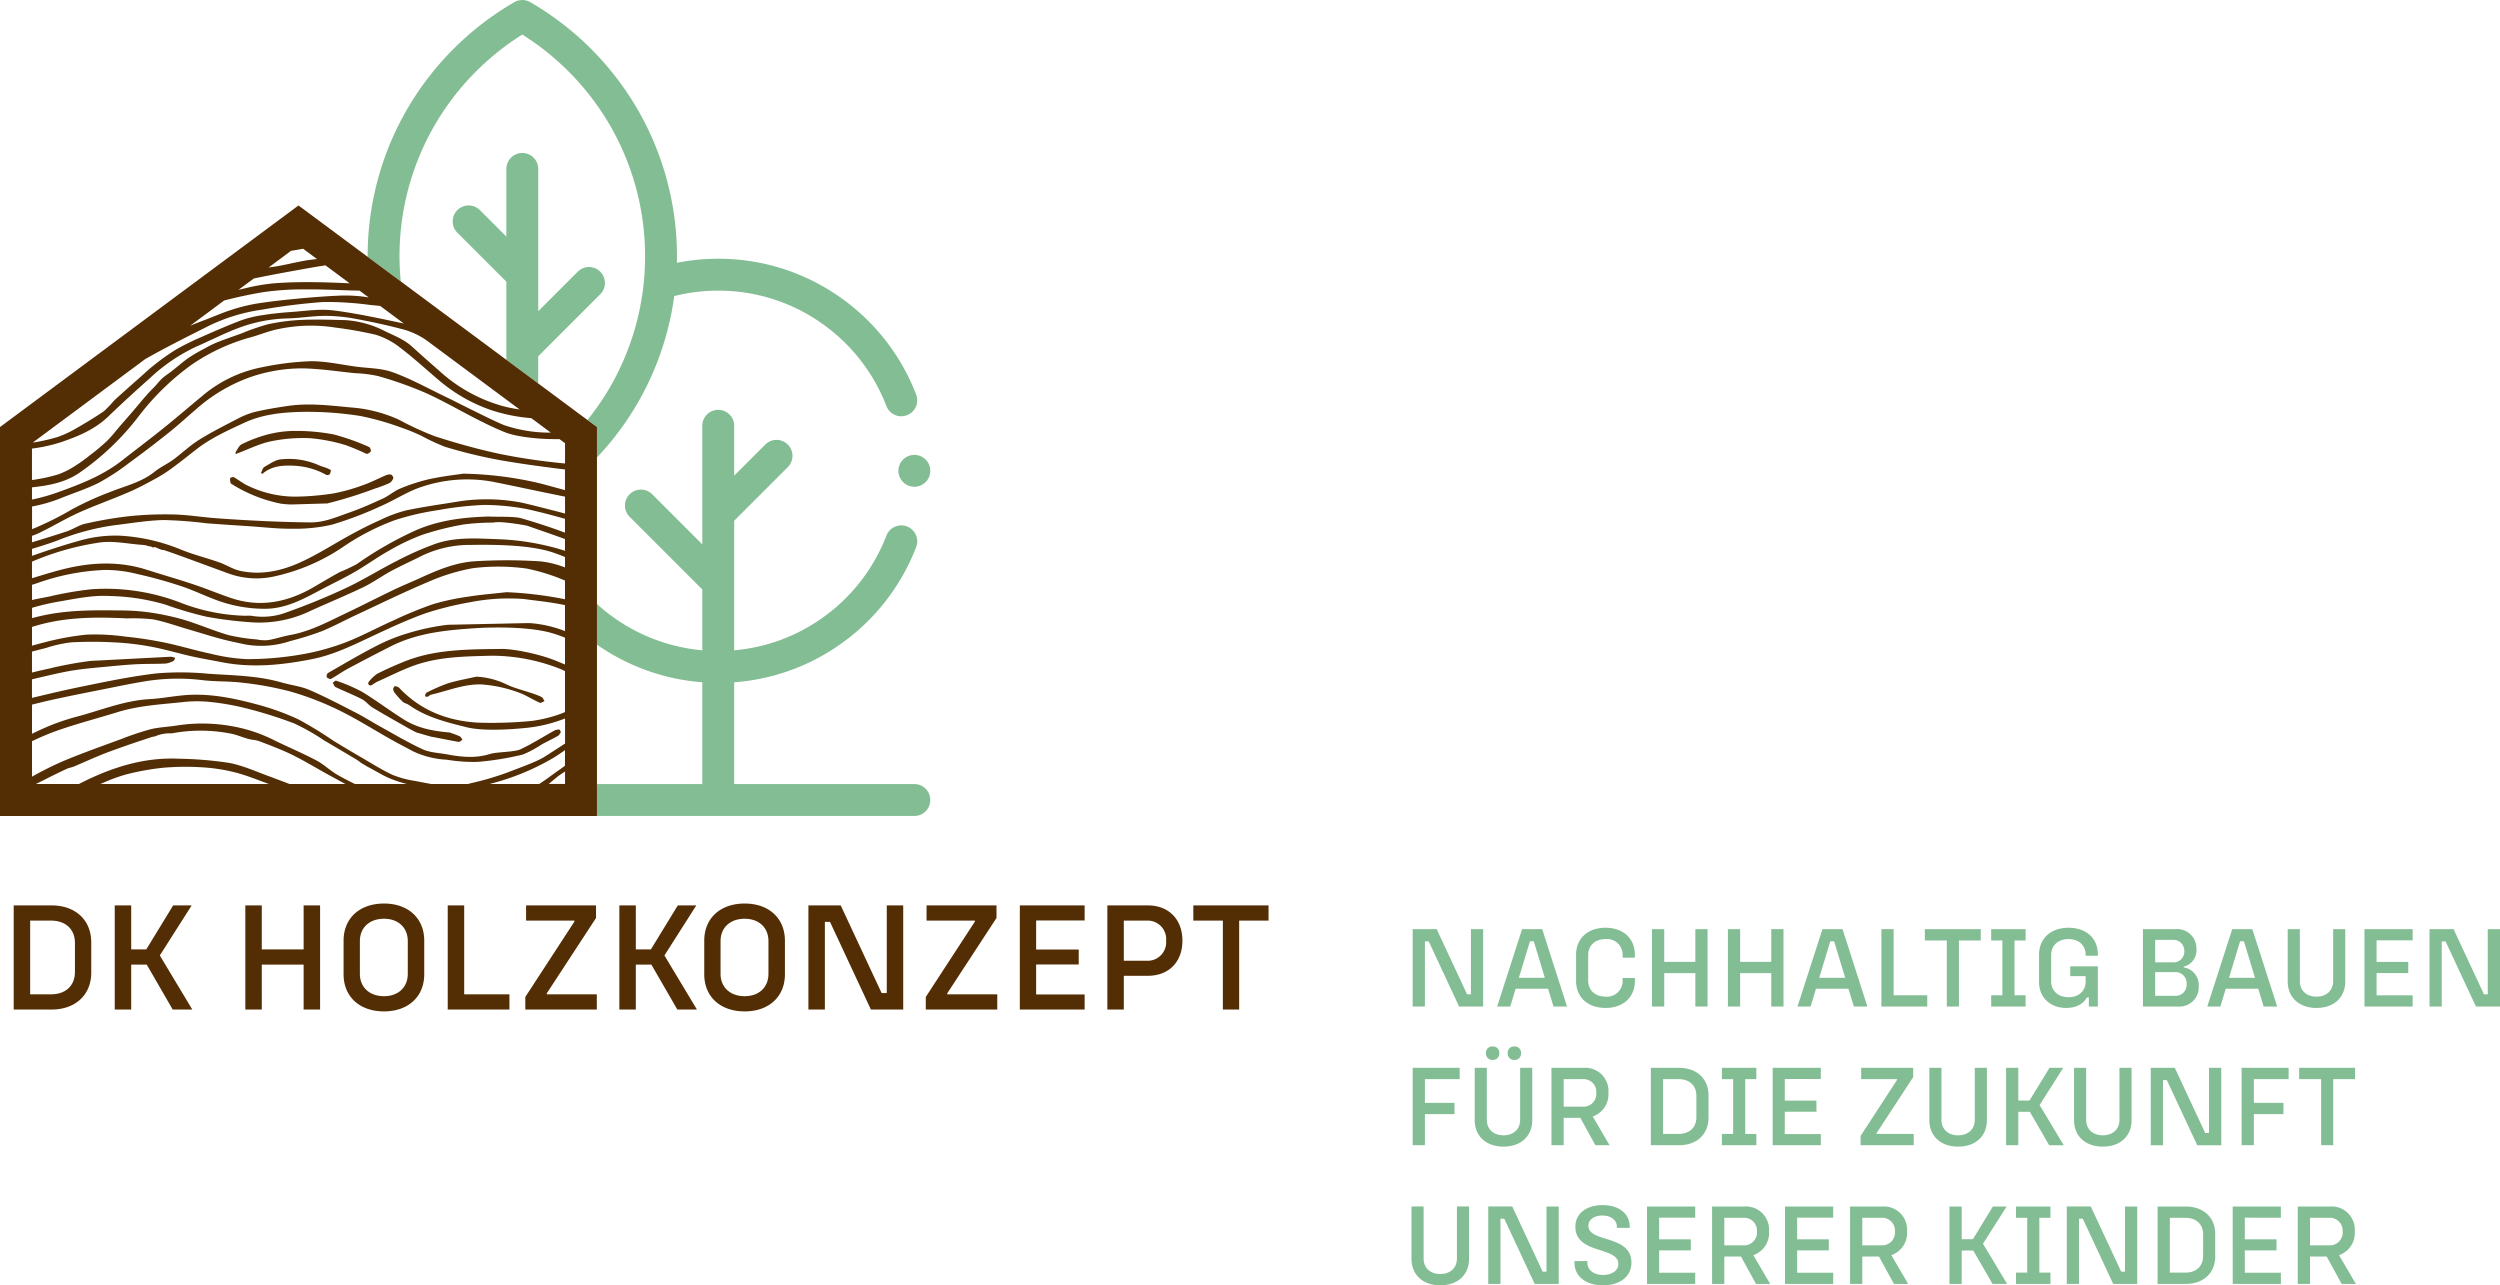 <svg xmlns="http://www.w3.org/2000/svg" xmlns:xlink="http://www.w3.org/1999/xlink" width="576.117" height="296.193" viewBox="0 0 576.117 296.193"><defs><clipPath id="clip-path"><path id="Pfad_19" data-name="Pfad 19" d="M0-631.214H576.117V-927.407H0Z" transform="translate(0 927.407)" fill="none"></path></clipPath></defs><g id="Gruppe_25" data-name="Gruppe 25" transform="translate(0 927.407)"><g id="Gruppe_24" data-name="Gruppe 24" transform="translate(0 -927.407)" clip-path="url(#clip-path)"><g id="Gruppe_18" data-name="Gruppe 18" transform="translate(84.721 0)"><path id="Pfad_13" data-name="Pfad 13" d="M-276.276-231.991a3.223,3.223,0,0,0,.019-.363,3.213,3.213,0,0,0-.019-.361,3.087,3.087,0,0,0-.052-.355,3.8,3.8,0,0,0-.21-.689,3.669,3.669,0,0,0-.339-.633c-.066-.1-.138-.2-.212-.289s-.16-.184-.242-.267-.176-.168-.27-.245-.19-.146-.289-.212a3.692,3.692,0,0,0-.633-.339,3.82,3.82,0,0,0-.689-.209c-.119-.025-.237-.042-.355-.055a3.966,3.966,0,0,0-.724,0c-.118.014-.237.03-.355.055a3.711,3.711,0,0,0-.686.209,3.711,3.711,0,0,0-.637.339c-.1.066-.2.138-.289.212a3.207,3.207,0,0,0-.267.245,2.829,2.829,0,0,0-.242.267,3.177,3.177,0,0,0-.215.289,3.9,3.9,0,0,0-.339.633,4.058,4.058,0,0,0-.209.689c-.022.116-.041.237-.052.355a3.2,3.2,0,0,0-.019.361,3.209,3.209,0,0,0,.019.363c.011.118.03.237.052.355a3.945,3.945,0,0,0,.209.686,3.787,3.787,0,0,0,.339.634,3.27,3.27,0,0,0,.215.292,3.191,3.191,0,0,0,.242.267c.086.085.173.165.267.242a3.192,3.192,0,0,0,.292.215,3.551,3.551,0,0,0,.634.336,3.507,3.507,0,0,0,.686.209,3.187,3.187,0,0,0,.355.055c.121.011.242.019.364.019s.24-.008.361-.019a3.173,3.173,0,0,0,.355-.055,3.606,3.606,0,0,0,.689-.209,3.757,3.757,0,0,0,.633-.336,3.541,3.541,0,0,0,.289-.215,3.275,3.275,0,0,0,.267-.242,3.118,3.118,0,0,0,.242-.267,3.271,3.271,0,0,0,.215-.292,3.79,3.79,0,0,0,.339-.634,3.7,3.7,0,0,0,.21-.686,3.173,3.173,0,0,0,.052-.355m-3.235-17.932a48.788,48.788,0,0,0-17.652-22.514,48.575,48.575,0,0,0-27.963-8.786,49.124,49.124,0,0,0-9.527.931c.011-.5.019-1,.019-1.5a67.552,67.552,0,0,0-9.327-34.285,67.989,67.989,0,0,0-24.476-24.276,3.672,3.672,0,0,0-3.678,0,67.99,67.99,0,0,0-24.476,24.276,67.548,67.548,0,0,0-9.326,34.285c0,.043,0,.087,0,.13l7.636,5.669c-.184-1.923-.294-3.863-.294-5.8a60.2,60.2,0,0,1,8.309-30.555,60.645,60.645,0,0,1,19.987-20.54,60.64,60.64,0,0,1,19.987,20.54,60.2,60.2,0,0,1,8.309,30.555,60.2,60.2,0,0,1-8.309,30.555,60.185,60.185,0,0,1-4.977,7.174l2.193,1.628v7.009a67.709,67.709,0,0,0,9.112-12.081,67.414,67.414,0,0,0,8.7-25.114,41.644,41.644,0,0,1,10.132-1.252,41.266,41.266,0,0,1,23.756,7.462,41.464,41.464,0,0,1,15.005,19.134,3.675,3.675,0,0,0,3.428,2.353,3.659,3.659,0,0,0,1.32-.247,3.673,3.673,0,0,0,2.106-4.748m-94.437-52v15.584l-6.093-6.093a3.673,3.673,0,0,0-5.193,0,3.673,3.673,0,0,0,0,5.194l11.287,11.287v18.013l7.345,5.453v-6.264l14.3-14.3a3.672,3.672,0,0,0,0-5.194,3.673,3.673,0,0,0-5.194,0l-9.1,9.1v-32.786a3.672,3.672,0,0,0-3.672-3.672,3.673,3.673,0,0,0-3.673,3.672m20.876,149.108h73.143a3.672,3.672,0,0,0,3.672-3.673,3.673,3.673,0,0,0-3.672-3.673h-41.524V-183.62a48.511,48.511,0,0,0,24.29-8.649,48.785,48.785,0,0,0,17.652-22.513,3.672,3.672,0,0,0-2.106-4.747,3.673,3.673,0,0,0-4.748,2.106,41.466,41.466,0,0,1-15.005,19.133,41.19,41.19,0,0,1-20.082,7.3V-220.85l12.36-12.36a3.672,3.672,0,0,0,0-5.194,3.672,3.672,0,0,0-5.194,0l-7.166,7.166v-11.494a3.673,3.673,0,0,0-3.673-3.673,3.672,3.672,0,0,0-3.673,3.673V-215.4l-11.549-11.549a3.672,3.672,0,0,0-5.194,0,3.672,3.672,0,0,0,0,5.194l16.743,16.743v14.018a41.513,41.513,0,0,1-24.274-10.671v9.373a48.733,48.733,0,0,0,24.274,8.668v23.465h-24.274Z" transform="translate(405.917 340.851)" fill="#83bd94"></path></g><g id="Gruppe_19" data-name="Gruppe 19" transform="translate(325.276 277.714)"><path id="Pfad_14" data-name="Pfad 14" d="M-14.128-39.381c4.023,0,6.63-2.42,6.63-6.1V-57.541h-2.793v11.985c0,2.157-1.519,3.569-3.837,3.569s-3.837-1.412-3.837-3.569V-57.541h-2.793v12.065c0,3.675,2.633,6.1,6.63,6.1m11.054-.32h2.82v-15.02H.624L7.631-39.7h5.537v-17.84h-2.82V-42.52H9.469L2.462-57.541H-3.075Zm26.444.32c3.943,0,6.55-2.074,6.55-5.217,0-6.553-9.907-4.5-9.907-8.524,0-1.465,1.412-2.344,3.224-2.344,1.945,0,3.331,1.039,3.331,2.557v.293h2.953v-.32c0-2.956-2.447-4.924-6.23-4.924-3.7,0-6.283,1.888-6.283,4.978,0,6.393,9.907,4.5,9.907,8.578,0,1.572-1.572,2.531-3.517,2.531-2.132,0-3.624-1.119-3.624-2.824v-.373H16.793v.346c0,3.143,2.607,5.244,6.577,5.244M44.62-54.96v-2.58h-11.1V-39.7h11.1v-2.58H36.31v-5.143h7.3v-2.553h-7.3V-54.96ZM58.631-39.7H61.9l-3.885-6.631a5.375,5.375,0,0,0,3.619-5.485,5.33,5.33,0,0,0-5.644-5.724H48.511V-39.7h2.82v-6.312h3.837Zm-7.3-15.233h4.4a2.938,2.938,0,0,1,3.117,3.171,2.938,2.938,0,0,1-3.117,3.171h-4.4Zm25.087-.027v-2.58h-11.1V-39.7h11.1v-2.58H68.109v-5.143h7.3v-2.553h-7.3V-54.96ZM90.429-39.7H93.7l-3.885-6.631a5.375,5.375,0,0,0,3.619-5.485,5.33,5.33,0,0,0-5.644-5.724H80.309V-39.7h2.819v-6.312h3.837Zm-7.3-15.233h4.4a2.938,2.938,0,0,1,3.117,3.171,2.938,2.938,0,0,1-3.117,3.171h-4.4ZM113.142-39.7H116.5l-5.566-9.266,5.459-8.574h-3.169L108.615-50h-2.583v-7.537h-2.82V-39.7h2.82v-7.7h2.663Zm13.342-15.233v-2.607h-7.933v2.607h2.583v12.627h-2.583V-39.7h7.933v-2.606h-2.557V-54.934ZM130.243-39.7h2.819v-15.02h.879l7.007,15.02h5.537v-17.84h-2.819V-42.52h-.879L135.78-57.541h-5.537Zm27.4-17.84h-6.47V-39.7h6.47c4.1,0,6.816-2.5,6.816-6.336V-51.2c0-3.836-2.713-6.336-6.816-6.336m4.023,11.4c0,2.371-1.6,3.836-4.1,3.836H154V-54.934h3.57c2.5,0,4.1,1.465,4.1,3.836Zm17.92-8.817v-2.58h-11.1V-39.7h11.1v-2.58h-8.309v-5.143h7.3v-2.553h-7.3V-54.96ZM193.6-39.7h3.272l-3.885-6.631a5.375,5.375,0,0,0,3.619-5.485,5.33,5.33,0,0,0-5.644-5.724H183.48V-39.7h2.82v-6.312h3.837Zm-7.3-15.233h4.4a2.938,2.938,0,0,1,3.117,3.171,2.938,2.938,0,0,1-3.117,3.171h-4.4Z" transform="translate(20.758 57.86)" fill="#83bd94"></path></g><g id="Gruppe_20" data-name="Gruppe 20" transform="translate(325.543 241.148)"><path id="Pfad_15" data-name="Pfad 15" d="M-23.092-16.055v-2.606H-33.928V-.821h2.82V-7.985h6.818v-2.606h-6.818v-5.463Zm7.592-4.421a1.473,1.473,0,0,0,1.543-1.57A1.452,1.452,0,0,0-15.5-23.588a1.466,1.466,0,0,0-1.543,1.543,1.488,1.488,0,0,0,1.543,1.57m5.033,0a1.467,1.467,0,0,0,1.516-1.57,1.445,1.445,0,0,0-1.516-1.543,1.46,1.46,0,0,0-1.569,1.543,1.48,1.48,0,0,0,1.569,1.57M-13-.5c4.023,0,6.63-2.42,6.63-6.1V-18.661H-9.16V-6.677c0,2.157-1.519,3.569-3.837,3.569s-3.837-1.412-3.837-3.569V-18.661h-2.793V-6.6c0,3.675,2.634,6.1,6.63,6.1M8.177-.821h3.273L7.564-7.452a5.375,5.375,0,0,0,3.619-5.485,5.33,5.33,0,0,0-5.644-5.724H-1.943V-.821H.876V-7.133H4.713ZM.876-16.055h4.4A2.938,2.938,0,0,1,8.39-12.884,2.938,2.938,0,0,1,5.272-9.713H.876ZM27.43-18.661H20.96V-.821h6.47c4.1,0,6.816-2.5,6.816-6.336v-5.168c0-3.836-2.713-6.336-6.816-6.336m4.023,11.4c0,2.371-1.6,3.836-4.1,3.836h-3.57V-16.055h3.57c2.5,0,4.1,1.465,4.1,3.836Zm13.819-8.791v-2.606H37.338v2.606h2.583V-3.428H37.338V-.821h7.933V-3.428H42.714V-16.055Zm14.86-.027v-2.58h-11.1V-.821h11.1V-3.4H51.822V-8.544h7.3V-11.1h-7.3v-4.983ZM69.3-.821H81.543V-3.428H72.967v-.16L81.41-16.507v-2.154H69.429v2.606h8.283v.16L69.3-2.975ZM91.771-.5c4.023,0,6.63-2.42,6.63-6.1V-18.661H95.608V-6.677c0,2.157-1.519,3.569-3.837,3.569S87.934-4.52,87.934-6.677V-18.661H85.142V-6.6c0,3.675,2.633,6.1,6.63,6.1m20.984-.32h3.356l-5.566-9.266L116-18.661h-3.169l-4.607,7.537h-2.583v-7.537h-2.819V-.821h2.819v-7.7h2.663Zm12.359.32c4.023,0,6.63-2.42,6.63-6.1V-18.661h-2.793V-6.677c0,2.157-1.519,3.569-3.837,3.569s-3.837-1.412-3.837-3.569V-18.661h-2.793V-6.6c0,3.675,2.634,6.1,6.63,6.1m11.054-.32h2.82v-15.02h.879l7.006,15.02h5.537v-17.84h-2.82v15.02h-.879L141.7-18.661h-5.537Zm31.769-15.233v-2.606H157.1V-.821h2.82V-7.985h6.818v-2.606H159.92v-5.463Zm15.313-2.606H170.363v2.606h5.06V-.821h2.793V-16.055h5.033Z" transform="translate(33.928 23.588)" fill="#83bd94"></path></g><g id="Gruppe_21" data-name="Gruppe 21" transform="translate(325.543 213.797)"><path id="Pfad_16" data-name="Pfad 16" d="M0-38.7H2.82v-15.02H3.7L10.705-38.7h5.537V-56.54h-2.82v15.02h-.879L5.537-56.54H0Zm32.462,0h3.115L29.852-56.54H25.219L19.468-38.7h3.009l1.251-4.1H31.21Zm-7.988-6.628,2.556-8.419h.879l2.556,8.419ZM44.447-38.38c4.076,0,6.763-2.474,6.763-6.229v-.666H48.39v.586a3.606,3.606,0,0,1-3.943,3.7c-2.4,0-4-1.465-4-3.7V-50.55c0-2.238,1.6-3.7,4-3.7a3.606,3.606,0,0,1,3.943,3.7v.586H51.21v-.666c0-3.756-2.687-6.23-6.763-6.23-4.1,0-6.789,2.474-6.789,6.23v6.02c0,3.756,2.687,6.229,6.789,6.229M65.141-56.54V-49H57.974V-56.54h-2.82V-38.7h2.82v-7.7h7.167v7.7h2.82V-56.54Zm17.5,0V-49H75.471V-56.54h-2.82V-38.7h2.82v-7.7h7.167v7.7h2.82V-56.54ZM101.677-38.7h3.116L99.068-56.54H94.435L88.684-38.7h3.009l1.252-4.1h7.482ZM93.69-45.328l2.556-8.419h.879l2.556,8.419Zm17.148,4.022V-56.54h-2.819V-38.7h10.569v-2.606ZM130.918-56.54H118.032v2.607h5.06V-38.7h2.793V-53.934h5.033Zm10.333,2.607V-56.54h-7.933v2.607H135.9v12.627h-2.583V-38.7h7.933v-2.606h-2.557V-53.934ZM157.9-50.416v-.32c0-3.7-2.687-6.124-6.763-6.124-4.1,0-6.789,2.474-6.789,6.231V-44.4c0,3.651,2.607,6.018,6.257,6.018,2.264,0,4-.931,4.742-2.42l.48,0v2.1H157.9v-9.265h-6.364v2.26h3.544v1.252c0,2.186-1.572,3.6-3.943,3.6-2.4,0-4-1.466-4-3.7v-5.991c0-2.238,1.6-3.7,4-3.7,2.371,0,3.943,1.412,3.943,3.571v.266Zm19.79,2.689v-.186a3.821,3.821,0,0,0,2.926-4.048,4.423,4.423,0,0,0-4.765-4.579h-7.563V-38.7h8.1a4.463,4.463,0,0,0,4.764-4.685,4.128,4.128,0,0,0-3.459-4.341m-2.558-6.34a2.511,2.511,0,0,1,2.691,2.612,2.457,2.457,0,0,1-2.691,2.558h-4.023v-5.17Zm.533,12.893h-4.556v-5.463h4.556a2.56,2.56,0,0,1,2.691,2.745,2.539,2.539,0,0,1-2.691,2.718M196.113-38.7h3.115L193.5-56.54h-4.633L183.12-38.7h3.009l1.252-4.1h7.482Zm-7.988-6.628,2.556-8.419h.879l2.556,8.419Zm20.16,6.948c4.023,0,6.63-2.421,6.63-6.1V-56.54h-2.793v11.984c0,2.157-1.519,3.569-3.837,3.569s-3.837-1.411-3.837-3.569V-56.54h-2.793v12.064c0,3.675,2.633,6.1,6.63,6.1m22.156-15.58v-2.58h-11.1V-38.7h11.1v-2.58h-8.309v-5.143h7.3v-2.553h-7.3V-53.96Zm3.891,15.26h2.82v-15.02h.879l7.007,15.02h5.537V-56.54h-2.82v15.02h-.879l-7.007-15.02h-5.537Z" transform="translate(0 56.86)" fill="#83bd94"></path></g><g id="Gruppe_22" data-name="Gruppe 22" transform="translate(3.155 208.216)"><path id="Pfad_17" data-name="Pfad 17" d="M-18.548-.916h-8.7v24h8.7c5.519,0,9.169-3.363,9.169-8.523V7.607c0-5.16-3.65-8.524-9.169-8.524m5.412,15.332c0,3.189-2.151,5.16-5.52,5.16h-4.8V2.59h4.8c3.369,0,5.52,1.971,5.52,5.16Zm22.53,8.667h4.514L6.421,10.618,13.765-.916H9.5L3.3,9.223H-.171V-.916H-3.965v24H-.171V12.729H3.411Zm30.169-24V9.223H29.922V-.916H26.129v24h3.793V12.729h9.641V23.083h3.793v-24Zm18.52,24.429c5.591,0,9.277-3.4,9.277-8.559V7.213c0-5.16-3.686-8.559-9.277-8.559-5.627,0-9.312,3.4-9.312,8.559v7.74c0,5.16,3.686,8.559,9.312,8.559m0-3.506c-3.333,0-5.555-2.043-5.555-5.16V7.321c0-3.117,2.222-5.16,5.555-5.16,3.3,0,5.484,2.043,5.484,5.16v7.526c0,3.117-2.186,5.16-5.484,5.16m18.484-.43V-.916H72.773v24H86.992V19.576Zm14.084,3.506h16.475V19.576H95.59v-.215L106.947,1.982v-2.9H90.829V2.59h11.142v.215L90.651,20.185Zm35.033,0H130.2L122.71,10.618,130.054-.916h-4.263l-6.2,10.139h-3.475V-.916h-3.793v24h3.793V12.729H119.7Zm15.515.43c5.591,0,9.277-3.4,9.277-8.559V7.213c0-5.16-3.686-8.559-9.277-8.559-5.627,0-9.312,3.4-9.312,8.559v7.74c0,5.16,3.686,8.559,9.312,8.559m0-3.506c-3.333,0-5.555-2.043-5.555-5.16V7.321c0-3.117,2.222-5.16,5.555-5.16,3.3,0,5.483,2.043,5.483,5.16v7.526c0,3.117-2.186,5.16-5.483,5.16m14.69,3.076h3.793V2.877h1.183l9.425,20.206h7.449v-24h-3.793V19.29h-1.183L163.337-.916h-7.449Zm27.048,0h16.475V19.576H187.877v-.215L199.233,1.982v-2.9H183.116V2.59h11.142v.215L182.937,20.185ZM219.546,2.555V-.916H204.611v24h14.935v-3.47H208.368V12.693h9.816V9.258h-9.816v-6.7ZM234.093-.916h-9.313v24h3.793V15.309h5.52c4.838,0,7.987-3.185,7.987-8.095s-3.149-8.13-7.987-8.13m-.287,12.754h-5.233V2.59h5.233a4.264,4.264,0,0,1,4.516,4.624,4.264,4.264,0,0,1-4.516,4.624M261.928-.916H244.593V2.59H251.4V23.083h3.757V2.59h6.771Z" transform="translate(27.251 1.346)" fill="#532d04"></path></g><g id="Gruppe_23" data-name="Gruppe 23" transform="translate(0 47.35)"><path id="Pfad_18" data-name="Pfad 18" d="M-293.164-299.817v-89.626l-68.785-51.062-68.781,51.062v89.626ZM-311-393.508a28.659,28.659,0,0,1-3.921-.786,35.92,35.92,0,0,1-14.177-7.743c-2.209-1.959-4.439-3.891-6.618-5.891-1.819-1.669-4.041-2.523-6.156-3.534a23.159,23.159,0,0,0-9.442-2.63c-3.329-.069-6.664-.189-9.988-.038a45.819,45.819,0,0,0-7.7,1.01,50.568,50.568,0,0,0-6.026,2.084c-1.926.694-3.857,1.357-5.763,2.107a24.977,24.977,0,0,0-2.791,1.393,39.659,39.659,0,0,0-3.661,2.123c-1.334.929-2.564,2.034-3.852,3.041-.73.571-1.518,1.061-2.22,1.671a19.837,19.837,0,0,0-1.418,1.561c-.737.793-1.515,1.546-2.232,2.362-1.066,1.209-2.087,2.464-3.138,3.692-.954,1.112-1.924,2.209-2.883,3.314-1.044,1.2-2.013,2.495-3.146,3.587a49.571,49.571,0,0,1-4.008,3.345,34.786,34.786,0,0,1-3.442,2.454A19.077,19.077,0,0,1-417.4-378.5a40.118,40.118,0,0,1-5.087,1.141c-.272.052-.574.085-.875.118v-7.244a35.674,35.674,0,0,0,6.731-1.484c3.87-1.319,7.748-2.913,10.906-5.954,3.095-2.982,6.261-5.873,9.463-8.715a41.035,41.035,0,0,1,10.738-7.33c3.215-1.393,6.352-3.018,9.615-4.253a34.228,34.228,0,0,1,11.353-2.25c2.911-.071,5.817-.576,8.725-.592a37.639,37.639,0,0,1,7.047.684c3.766.7,7.521,1.518,11.228,2.505a17.66,17.66,0,0,1,5.05,2.4ZM-337.665-413.3c-5.4-1.139-10.8-2.34-16.26-3.024-3.186-.4-6.487.148-9.73.37-2.24.153-4.482.39-6.7.745a24.928,24.928,0,0,0-4.9,1.212c-3.079,1.169-6.107,2.495-9.128,3.837a56.645,56.645,0,0,0-5.84,2.888,49.76,49.76,0,0,0-4.906,3.485c-1.079.826-2.079,1.773-3.1,2.681-2.072,1.839-4.153,3.664-6.194,5.544a25.478,25.478,0,0,1-2.373,2.475c-2.123,1.457-4.332,2.775-6.557,4.046a23.481,23.481,0,0,1-4.077,1.883,41.673,41.673,0,0,1-4.768,1.135c-.329.068-.655.1-.983.158l25.959-19.271c1.075-.592,2.145-1.2,3.225-1.778,3.781-2.041,7.621-3.957,11.453-5.886a41.265,41.265,0,0,1,12.3-3.712,137.015,137.015,0,0,1,14.083-1.753,76.027,76.027,0,0,1,10.769.691c.758.068,1.516.148,2.274.22Zm-23.2-17.224,3.182,2.362c-.423.051-.847.093-1.27.147-2.656.337-5.268,1.053-7.914,1.513-.655.114-1.313.206-1.972.294l5.169-3.838,1.41-.24c.465-.078.93-.159,1.395-.238m5.135,3.812,5.585,4.146c-3.081-.142-6.166-.261-9.249-.268-2.855-.008-5.72.051-8.562.3a46.692,46.692,0,0,0-6.322,1.12c-.5.114-1,.242-1.506.36l3.526-2.618c3.02-.632,6.055-1.2,9.088-1.75,2.476-.451,4.955-.906,7.44-1.291m9.965,7.4c-.536-.073-1.069-.164-1.606-.226a33.484,33.484,0,0,0-5.493-.173c-3.3.156-6.6.418-9.888.737-3.018.294-6.039.628-9.034,1.115a40.4,40.4,0,0,0-5.72,1.446c-1.865.595-3.679,1.388-5.513,2.1-1.3.507-2.623.979-3.907,1.536l7.847-5.826q4.407-1.152,8.9-1.907a64.162,64.162,0,0,1,9.955-.651c3.909-.048,7.82.192,11.728.271.2,0,.406,0,.609,0Zm-76.686,112.127c.762-.382,1.526-.76,2.286-1.145q2.438-1.236,4.914-2.39c.462-.214.99-.26,1.464-.457,2.595-1.087,5.151-2.284,7.776-3.273,3.408-1.283,6.858-2.444,10.312-3.572a2.1,2.1,0,0,1,.595-.095,8.6,8.6,0,0,1,3.791-.745c.051,0,.1.008.153.013a35.879,35.879,0,0,1,13.945.12c1.232.283,2.416.8,3.641,1.14.885.245,1.842.25,2.7.577,2.538.977,5.1,1.931,7.549,3.138,2.84,1.4,5.559,3.074,8.348,4.595q1.923,1.046,3.844,2.094H-364c-1.65-.615-3.295-1.253-4.948-1.859-2.982-1.094-5.942-2.447-9.016-3.01a86.28,86.28,0,0,0-11.521-.957c-8.225-.385-15.819,2.1-23.052,5.826Zm15.282-.176a38.538,38.538,0,0,1,5.48-2.018,58.381,58.381,0,0,1,8.47-1.541,60.71,60.71,0,0,1,9.212-.1,40.367,40.367,0,0,1,7.792,1.253c2.53.673,4.98,1.693,7.46,2.584h-38.856c.147-.059.3-.115.442-.176m75.824.176c-1.236-.215-2.469-.459-3.7-.7a22.507,22.507,0,0,1-5.186-1.39c-2.485-1.148-4.832-2.645-7.223-4.034q-3.268-1.9-6.5-3.875a88.578,88.578,0,0,0-8.008-4.893,57.223,57.223,0,0,0-9.559-3.447c-5.105-1.38-10.3-2.462-15.6-2.2-3.066.153-6.11.811-9.179.982-5.748.322-11.085,2.531-16.58,4a51.7,51.7,0,0,0-8.131,2.875c-.787.358-1.566.734-2.345,1.111v-6.716c1.327-.34,2.656-.669,3.991-.97,4.271-.965,8.567-1.794,12.858-2.653,2.913-.589,5.83-1.186,8.756-1.684a47.138,47.138,0,0,1,13.672-.34c3.064.375,6.187.209,9.248.6a74.457,74.457,0,0,1,11.042,2.026,68.442,68.442,0,0,1,11.1,4.276c4.184,2.039,8.161,4.569,12.241,6.865,1.6.9,3.238,1.733,4.855,2.607a20.606,20.606,0,0,0,7.863,1.967,37.188,37.188,0,0,0,7.093.492,65.926,65.926,0,0,0,10.424-1.7A24.846,24.846,0,0,0-305.9-316.3c1.247-.671,2.521-1.286,3.758-1.979.278-.156.444-.546.671-.839-.165-.317-.255-.62-.339-.618a2.4,2.4,0,0,0-1.072.189c-2.638,1.454-5.2,3.1-7.909,4.365-1.449.676-5.472.589-7.018,1.077-3.344,1.056-6.664.7-10,.077-1.847-.345-3.825-.385-5.508-1.156-3.393-1.556-6.633-3.5-9.924-5.317-1.814-1-3.569-2.133-5.409-3.079-3.557-1.824-7.1-3.7-10.754-5.271-2.02-.867-4.268-1.107-6.391-1.722-5.5-1.589-11.167-1.635-16.787-2.008a66.854,66.854,0,0,0-12.06-.094c-5.921.689-11.8,1.926-17.657,3.128-3.7.758-7.385,1.634-11.063,2.525v-4.28c.5-.119.994-.248,1.493-.362,2.651-.607,5.3-1.265,7.975-1.691,2.789-.441,5.61-.656,8.419-.931,2.107-.2,4.22-.4,6.335-.505,2.194-.1,4.4-.046,6.59-.151a5.191,5.191,0,0,0,1.819-.622c.181-.081.25-.441.37-.671a5,5,0,0,0-.709-.248,3.409,3.409,0,0,0-.666-.01l-18.159.943a89.366,89.366,0,0,0-9.583,1.781c-1.3.272-2.592.585-3.883.9V-337.7c1.078-.283,2.157-.56,3.235-.838a30.978,30.978,0,0,1,5.769-1.288,94.609,94.609,0,0,1,10.348.026,61.032,61.032,0,0,1,8.24,1c3.069.579,6.084,1.492,9.138,2.179,2.339.525,4.7.913,7.054,1.375,6.975,1.37,13.884.643,20.78-.72,4.949-.98,9.47-3.224,14.04-5.37,4.005-1.88,8.034-3.75,12.174-5.222a74.009,74.009,0,0,1,10.1-2.5,45.8,45.8,0,0,1,12.49-.75c3.159.423,6.35.739,9.462,1.4v5.993a27.566,27.566,0,0,0-7.786-1.823c-.595-.046-1.194-.008-1.794-.008l-17.437.37a52.162,52.162,0,0,0-9.365,2,41.418,41.418,0,0,0-7.227,2.947c-3.748,1.929-7.4,4.092-11.062,6.2a1.122,1.122,0,0,0-.232.944c.242.245.766.492,1,.365,1.322-.725,2.559-1.635,3.888-2.345,3.238-1.74,6.5-3.426,9.771-5.094,5.934-3.026,12.325-3.725,18.749-4.177,5.179-.365,12.671-.378,17.741.878a28.591,28.591,0,0,1,3.758,1.255v6.179c-.566-.233-1.134-.463-1.7-.7-4.291-1.832-10.97-3.061-13.475-2.87-8.9.041-15.608.339-22.014,2.959-2.069.845-4.125,1.735-6.115,2.771a8.959,8.959,0,0,0-2,1.936.635.635,0,0,0,.069.562.578.578,0,0,0,.536.166c.51-.255.962-.648,1.477-.878,2.924-1.311,5.8-2.8,8.8-3.835,5.585-1.923,11.409-1.964,17.208-2.132a42.94,42.94,0,0,1,16.386,3.15c.279.123.549.266.826.393v9.438a14.1,14.1,0,0,1-1.416.555,31.476,31.476,0,0,1-6.294,1.495,95.527,95.527,0,0,1-12.49.383c-6.807-.429-13.006-2.722-18.017-8.021a1.449,1.449,0,0,0-1.005-.357c-.138,0-.4.49-.375.732a1.815,1.815,0,0,0,.452.9,17.674,17.674,0,0,0,1.765,1.951c.385.345.967.418,1.4.722,4.056,2.865,8.672,3.983,13.3,5.138,3.61.9,9.5.559,13.1.214a33.739,33.739,0,0,0,9.592-2.233v5.779c-1.587,1.032-3.171,2.071-4.773,3.075-1.944,1.219-6.12,2.643-8.2,3.485A67.662,67.662,0,0,1-322-307.417c-.3.077-.6.153-.9.229Zm13.467,0c.507-.145,1.015-.291,1.525-.421a55.79,55.79,0,0,0,13.169-5.615c.9-.551,1.78-1.155,2.653-1.765v3.593c-.307.225-.61.456-.921.673-1.677,1.165-3.309,2.423-5.011,3.535Zm17.347-42.574a86.194,86.194,0,0,0-13.472-1.628c-2.97.337-5.952.566-8.9,1.038a53.619,53.619,0,0,0-8.22,1.783,94.705,94.705,0,0,0-9.047,3.735c-3.819,1.7-7.523,3.745-11.419,5.2a54.8,54.8,0,0,1-10.335,2.7,73.042,73.042,0,0,1-11.733.972,41.46,41.46,0,0,1-8.411-1.224c-3.6-.755-7.143-1.847-10.748-2.595a90.727,90.727,0,0,0-9.026-1.375,50.2,50.2,0,0,0-8.993-.449,62.523,62.523,0,0,0-9.82,1.822c-.9.219-1.8.468-2.7.722v-4.322q1.642-.522,3.335-.909c6.133-1.408,12.327-1.355,18.54-1.059a42.617,42.617,0,0,1,5.975.217c2.727.525,5.38,1.487,8.064,2.27,2.561.748,5.11,1.556,7.684,2.253,1.822.492,3.674.852,5.516,1.253a20.856,20.856,0,0,0,10.312-.742,73.666,73.666,0,0,0,7.238-2.255c2.722-1.092,5.327-2.528,8-3.773,5.554-2.587,11.065-5.3,16.7-7.659a45.449,45.449,0,0,1,10.3-3.146,48.409,48.409,0,0,1,12.284.089,45.448,45.448,0,0,1,8.878,2.771Zm-36.429,42.574h-11.986c-1.376-.681-2.748-1.372-4.076-2.148-1.661-.969-3.1-2.391-4.791-3.281-3.113-1.64-6.345-3.008-9.506-4.543a34.729,34.729,0,0,0-9.845-3.327,38.378,38.378,0,0,0-12.552-.225c-2.087.363-4.235.4-6.286.9a64.236,64.236,0,0,0-6.758,2.255c-4.3,1.577-8.608,3.113-12.845,4.855a76.053,76.053,0,0,0-7.751,3.825v-8.176c1.721-.813,3.456-1.587,5.231-2.228,4.773-1.725,9.687-2.982,14.529-4.48s9.85-1.758,14.82-2.281a29.1,29.1,0,0,1,6.034-.095,57.985,57.985,0,0,1,8.536,1.459,98.61,98.61,0,0,1,11.335,3.559,51.461,51.461,0,0,1,6.86,3.9q3.3,1.932,6.587,3.9a14.771,14.771,0,0,1,1.914,1.263l1.436.865c1.824.929,3.572,2.074,5.454,2.83a33.475,33.475,0,0,0,3.66,1.176m-86.4-51.245a62.692,62.692,0,0,1,15.841-4.444c3.069-.357,6.242.329,9.368.564a5.255,5.255,0,0,1,1.559.283c.337.138.538,0,.857.222a.667.667,0,0,0,.674,0c-.247-.125,2.15.98,1.87.638,2.041.656,4.059,1.408,6.08,2.143,3.115,1.135,6.222,2.3,9.337,3.429a18.962,18.962,0,0,0,10.715.464,45.346,45.346,0,0,0,15.361-6.676,54.616,54.616,0,0,1,12.009-6.2,61.1,61.1,0,0,1,9.9-2.291,76.639,76.639,0,0,1,10.631-1.2,53.561,53.561,0,0,1,9.962.982c2.907.644,5.793,1.4,8.664,2.216v3.193c-3.315-1.258-6.7-2.338-10.087-3.323-1.648-.477-5.747-.288-7.482-.4-5.909.176-11.71.85-17.221,3.365a83.924,83.924,0,0,0-13.185,7.6,37.983,37.983,0,0,1-3.893,1.829c-2.015,1.089-3.987,2.278-5.97,3.437-6.07,3.544-12.407,4.817-19.124,2.549-2.893-.977-5.722-2.166-8.618-3.133-3.587-1.194-7.215-2.237-10.815-3.383-6.45-2.049-12.917-1.725-19.366-.092-2.372.6-4.717,1.333-7.065,2.05Zm0-1.341v-1.6c1.956-.6,3.912-1.2,5.833-1.92a55.868,55.868,0,0,1,12.843-3.485c3.863-.457,7.722-1.135,11.6-1.242a96.327,96.327,0,0,1,10,.755c3.3.25,6.595.457,9.893.676,3.232.214,6.467.61,9.7.571a37.745,37.745,0,0,0,9.264-.936,83.808,83.808,0,0,0,11.2-4.248c3.215-1.378,6.22-3.424,9.506-4.477a32.786,32.786,0,0,1,16.555-1.125c4.765.956,11.433,2.4,16.445,3.393v3.9c-.708-.191-1.415-.383-2.125-.563-2.694-.679-5.381-1.4-8.092-2a43.007,43.007,0,0,0-13.807-.309c-4.207.7-8.437,1.26-12.608,2.143a31.415,31.415,0,0,0-6.039,2.253c-2.176.964-4.312,2.046-6.414,3.187-4.067,2.2-7.985,4.783-12.177,6.648-4.317,1.921-8.944,2.875-13.651,1.829-1.651-.367-3.166-1.383-4.789-1.949-2.942-1.033-5.98-1.776-8.865-2.957a42.977,42.977,0,0,0-13.838-3.179,29.524,29.524,0,0,0-9.376,1.115c-3.716,1.024-7.388,2.249-11.045,3.522m122.826-25.962v4.678a140.371,140.371,0,0,1-15.222-2.24c-4.967-1.079-9.894-2.449-14.749-4.024a67.261,67.261,0,0,1-8.258-3.8,32.451,32.451,0,0,0-11.292-2.86c-4.753-.454-9.5-1.036-14.269-.347-2.582.373-5.169.8-7.715,1.4a18.25,18.25,0,0,0-4.1,1.648c-2.965,1.531-5.955,3.036-8.792,4.814-2.087,1.306-3.918,3.084-5.924,4.551-1.355.99-2.906,1.676-4.212,2.728-3.059,2.462-6.725,3.27-10.187,4.658a72.669,72.669,0,0,0-8.776,3.97,73.171,73.171,0,0,1-9.328,4.643v-5.226a35.391,35.391,0,0,0,6.55-1.881c2.954-1.207,6.011-2.163,8.863-3.6A52.142,52.142,0,0,0-401-381.162c3.11-2.253,6.164-4.6,9.179-7,2.1-1.671,4.09-3.508,6.138-5.258a38.068,38.068,0,0,1,12.483-7.473,36.38,36.38,0,0,1,12.34-2.066c3.987.084,7.968.7,11.95,1.107a28.968,28.968,0,0,1,5.381.678,88.63,88.63,0,0,1,10.713,3.788c4.148,1.855,8.113,4.177,12.182,6.235,2.079,1.054,4.182,2.072,6.335,2.929,2.668,1.064,7.724,1.526,10.6,1.554.639.006,1.278.01,1.917.014ZM-423.36-362.869v-1.5c.392-.149.792-.277,1.174-.452,3.2-1.461,6.228-3.365,9.434-4.814,3.852-1.745,7.837-3.138,11.72-4.814,2.194-.947,4.317-2.1,6.426-3.258a33.222,33.222,0,0,0,3.682-2.391c1.832-1.345,3.607-2.778,5.406-4.179,3.4-2.645,7.23-4.362,11.052-6.141,4.35-2.021,8.958-2.434,13.539-2.526a78.4,78.4,0,0,1,13.177.941,62.65,62.65,0,0,1,9.406,2.659,43.62,43.62,0,0,1,4.664,1.888,49.633,49.633,0,0,0,5.437,2.541c3.47,1.066,7,1.949,10.547,2.676,4.676.962,11.661,1.89,16.383,2.48.259.032.519.053.778.081v4.764c-2.03-.526-4.049-1.128-6.084-1.63A82.691,82.691,0,0,0-324-378.7c-1.7.265-4.761.6-7.756,1.25a42.208,42.208,0,0,0-6.733,2.174c-1.4.567-2.612,1.669-4,2.307-2.541,1.173-5.11,2.306-7.735,3.225-2.9,1.013-5.768,2.3-8.886,2.273-3.48-.028-6.962-.133-10.44-.291q-5.767-.256-11.526-.681c-3.184-.237-6.355-.776-9.541-.852a81.283,81.283,0,0,0-10.335.393,91.29,91.29,0,0,0-10.126,1.737c-1.48.324-2.824,1.294-4.286,1.773-2.659.874-5.331,1.7-8,2.519m115.085-28.613,4.479,3.325a32.488,32.488,0,0,1-10.823-1.743c-2.469-1.046-4.873-2.281-7.294-3.459-2.049-1-4.072-2.062-6.128-3.049-4.028-1.936-7.98-4.131-12.141-5.646-2.651-.967-5.617-.921-8.447-1.3-3.5-.469-7.016-1.283-10.519-1.255a66.217,66.217,0,0,0-11.22,1.393,30.062,30.062,0,0,0-13.759,6.623c-2.967,2.441-5.878,4.965-8.87,7.368-3.166,2.546-6.409,4.983-9.6,7.486-4.536,3.554-9.728,5.508-14.976,7.4a45.237,45.237,0,0,1-5.784,1.618v-2.818c3.7-.419,7.36-1.018,10.685-3.193a60.26,60.26,0,0,0,14.083-13.427,58.2,58.2,0,0,1,12.024-11.651,45.273,45.273,0,0,1,13.863-6.381c2.051-.584,4.051-1.421,6.128-1.826a36.055,36.055,0,0,1,13.159-.34,91.505,91.505,0,0,1,9.223,1.633,17.385,17.385,0,0,1,5.672,2.982c3.2,2.439,6.184,5.207,9.281,7.807a37.188,37.188,0,0,0,11.4,6.493,39.3,39.3,0,0,0,9.569,1.957m7.74,27.848v2.71a57.717,57.717,0,0,0-14.972-2.65c-5.041-.171-10.093-.622-14.965,1.074a73.052,73.052,0,0,0-8.8,3.9c-3.944,1.995-7.725,4.38-11.715,6.248-4.465,2.092-9.031,3.962-13.657,5.6a15.454,15.454,0,0,1-8.105.819,7.265,7.265,0,0,0-1.331-.01,44.091,44.091,0,0,1-14.777-2.914,47.9,47.9,0,0,0-20.767-3.2,78.569,78.569,0,0,0-9.717,1.671c-1.332.266-2.686.5-4.014.809v-3.5c.521-.17,1.044-.334,1.562-.515a52.128,52.128,0,0,1,15.251-2.913,29.994,29.994,0,0,1,7.552.964,103.58,103.58,0,0,1,10.06,2.791c2.947.977,5.766,2.388,8.7,3.416a32.115,32.115,0,0,0,10.363,1.778c4.947.054,9.065-2.255,13.274-4.485,2.536-1.345,5.13-2.574,7.623-4.013,2.63-1.518,5.113-3.337,7.758-4.817a49.142,49.142,0,0,1,7.71-3.7,65.852,65.852,0,0,1,9.641-2.421,53.085,53.085,0,0,1,6.636-.421,10.506,10.506,0,0,1,2.09-.095,51.4,51.4,0,0,1,5.888.811c2.909,1.014,5.819,2.025,8.722,3.061m0,4.162v2.39a22.45,22.45,0,0,0-5.671-1.4,120.953,120.953,0,0,0-15.2-.018c-4.329.288-8.391,1.965-12.369,3.791-2.074.952-4.186,1.8-6.243,2.791-3.661,1.753-7.279,3.615-10.942,5.358-4.189,1.995-8.3,4.222-12.891,5.049-1.7.3-3.362.885-5.067,1.173a9.124,9.124,0,0,1-2.664-.153,43.5,43.5,0,0,1-6.5-1c-3.523-1.026-6.926-2.531-10.447-3.577a58,58,0,0,0-8.113-1.694,50.7,50.7,0,0,0-6.7-.411c-5.74-.071-11.475-.1-17.162,1.092-.962.2-1.913.425-2.853.68v-2.372a53.228,53.228,0,0,1,6.256-1.455c3.888-.666,7.738-1.5,11.705-1.268a49.609,49.609,0,0,1,12.705,1.956,85.078,85.078,0,0,0,9.513,2.812,91.49,91.49,0,0,0,10.72,1.314,27.054,27.054,0,0,0,13.414-2.73c4.021-1.816,8.1-3.5,12.075-5.411,2.194-1.054,4.21-2.538,6.365-3.7,2.319-1.248,4.723-2.314,7.07-3.508a25.407,25.407,0,0,1,11.328-2.508c5.475-.084,13.3-.026,18.582,1.643,1.045.33,2.073.725,3.092,1.151m0,52.284h-3.754c.935-.76,1.843-1.582,2.828-2.255.3-.208.619-.4.926-.608Zm-77.184-70.454c0,.441.015,1.12.265,1.283a33.882,33.882,0,0,0,11.317,4.564,18.323,18.323,0,0,0,2.549.209l8.268-.24a99.038,99.038,0,0,0,10.955-3.416,29.715,29.715,0,0,0,3.421-1.3,2.111,2.111,0,0,0,.839-1.143c.064-.174-.293-.722-.538-.794a1.861,1.861,0,0,0-1.143.153c-1.773.747-3.493,1.661-5.3,2.283a42.1,42.1,0,0,1-6.893,1.924,60.766,60.766,0,0,1-8.763.727,25.22,25.22,0,0,1-10.947-2.549c-1.112-.515-2.1-1.337-3.184-1.939a1.058,1.058,0,0,0-.844.237m7.9-2.592c-.38.214-.536.9-.776,1.372-.005.008.281.24.317.212,2.12-1.809,4.592-1.987,7.146-1.87a16.829,16.829,0,0,1,7.516,2.082.8.8,0,0,0,.786-.054,1.5,1.5,0,0,0,.3-1.054l-.855-.413c-.676-.242-1.375-.423-2.026-.732a16.957,16.957,0,0,0-8.536-1.3c-1.322.087-2.625,1.049-3.868,1.755m24.52-3.595a1.182,1.182,0,0,0-.378-.995,54.282,54.282,0,0,0-8.113-2.888,46.574,46.574,0,0,0-9.248-.822,25.652,25.652,0,0,0-6.381.914,31.173,31.173,0,0,0-5.638,2.163c-.6.286-.962,1.181-1.406,1.821-.061.087.036.3.058.452.129-.065.257-.129.384-.194.03-.1.061-.189.1-.285l-.077.275-.019.01,0,.01c2.554-.951,5.051-2.219,7.677-2.765a36.223,36.223,0,0,1,9.008-.724,39.55,39.55,0,0,1,8.167,1.571,51.487,51.487,0,0,1,4.847,2.028c.265.1.809-.263,1.026-.572m20.208,66.959c.273.046.607-.311.911-.485-.2-.268-.35-.661-.612-.783-.753-.36-1.554-.61-2.337-.9-3.666-.3-7.268-.947-10.473-2.939-3.309-2.059-6.439-4.454-9.774-6.465a38.879,38.879,0,0,0-5.917-2.531c-.181-.072-.515.3-.781.472.214.342.355.859.651,1,2.018.967,4.1,1.778,6.093,2.8.888.457,1.556,1.393,2.426,1.919,2.6,1.572,5.253,3.051,7.889,4.554.737.421,1.482.829,2.245,1.192l3.278.946c2.135.383,4.261.85,6.4,1.217m-7.71-10.7c-.023.077.217.347.324.339a1.856,1.856,0,0,0,.643-.253c.066-.033.094-.181.156-.2,3.987-.885,7.824-2.587,12.009-2.416a30.938,30.938,0,0,1,9.327,2.2c1.347.632,2.635,1.411,3.99,2.015.268.12.722-.245,1.089-.385-.222-.316-.383-.77-.679-.926-1.888-.992-6.1-1.9-8-2.875a17.847,17.847,0,0,0-7.052-1.824c-2.184.5-4.4.875-6.542,1.536a40.053,40.053,0,0,0-4.888,2.13c-.186.087-.3.413-.378.656" transform="translate(430.73 440.505)" fill="#532d04"></path></g></g></g></svg>